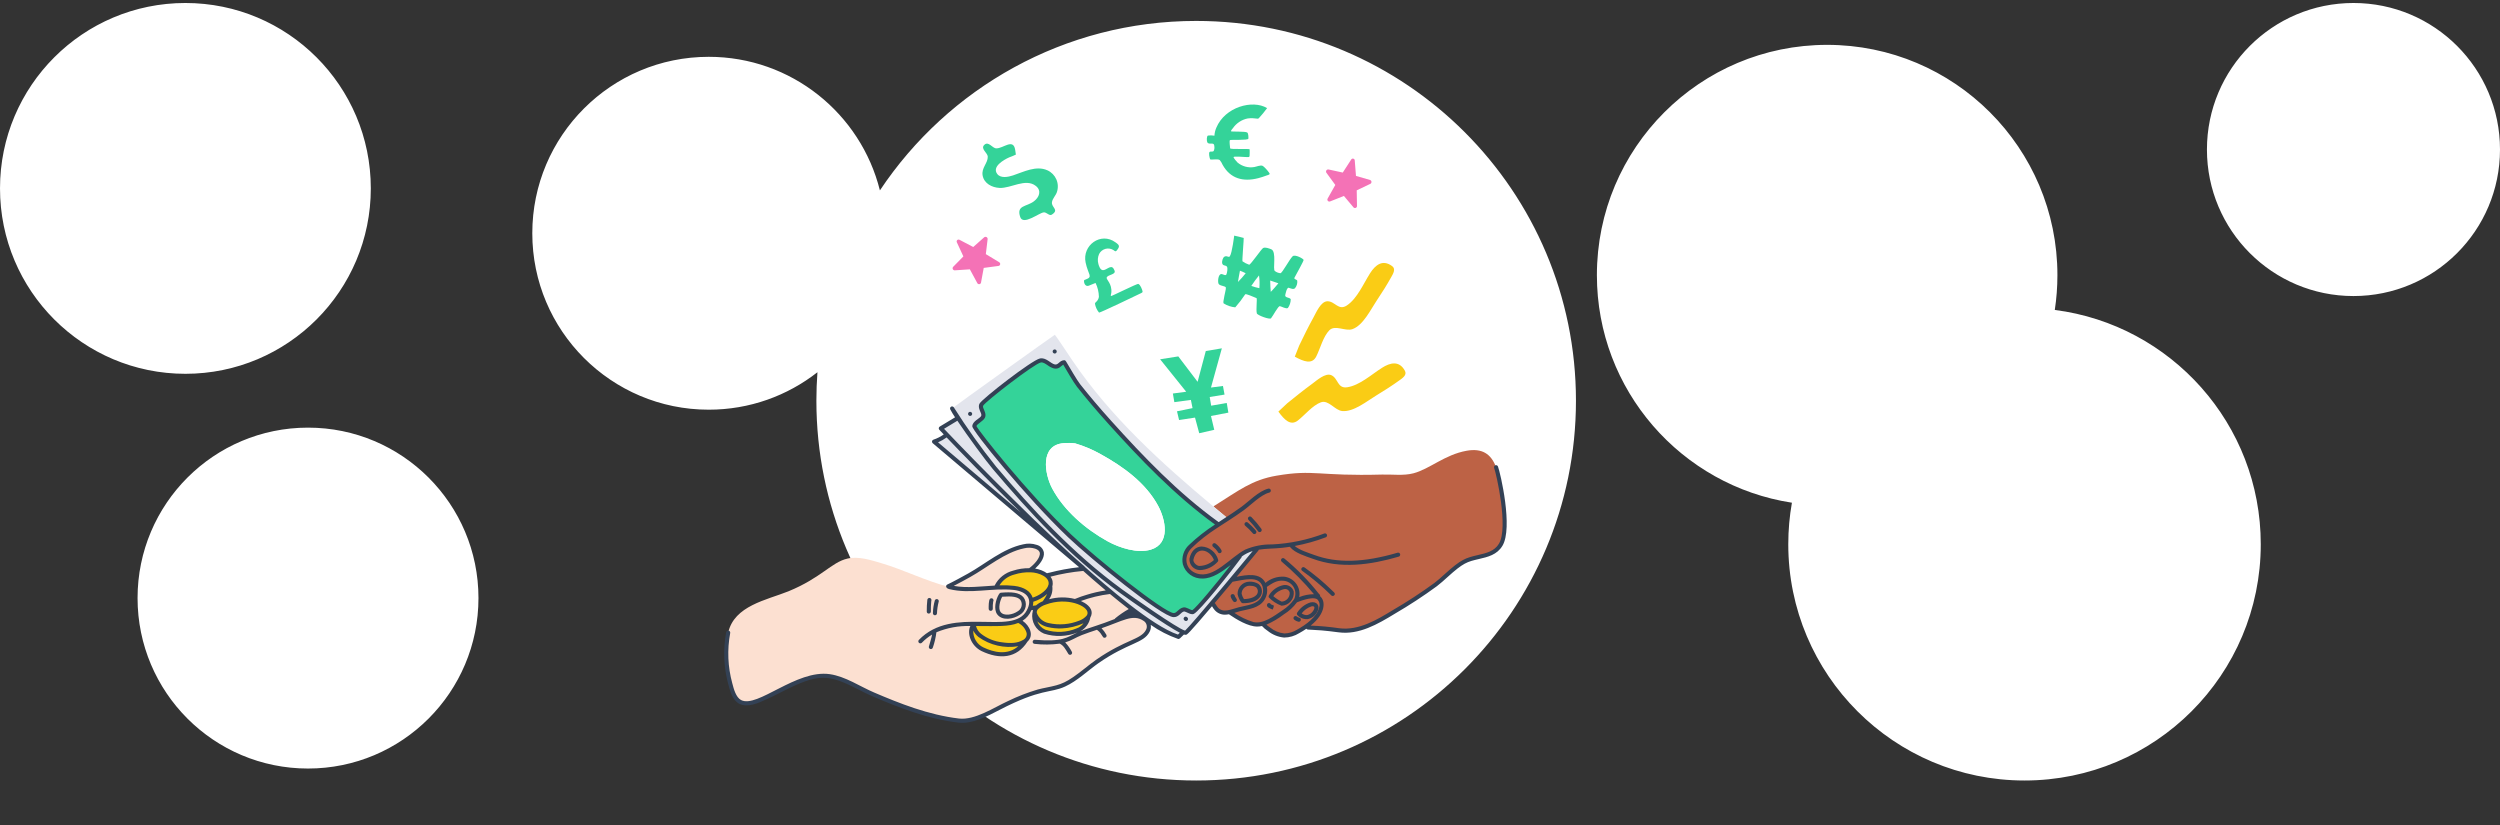<svg width="418" height="138" viewBox="0 0 418 138" fill="none" xmlns="http://www.w3.org/2000/svg">
<rect x="0" y="0" width="418" height="138" fill="#333333" stroke="none"/>
<g clip-path="url(#clip0_231_1051)">
<path d="M31 62.5C48.121 62.5 62 48.621 62 31.5C62 14.379 48.121 0.5 31 0.5C13.879 0.5 0 14.379 0 31.5C0 48.621 13.879 62.5 31 62.5ZM393.5 49.5C407.031 49.5 418 38.531 418 25C418 11.469 407.031 0.5 393.5 0.5C379.969 0.5 369 11.469 369 25C369 38.531 379.969 49.5 393.5 49.5ZM200 130.5C235.07 130.5 263.5 102.07 263.5 67C263.5 31.93 235.07 3.5 200 3.5C177.936 3.5 158.501 14.753 147.12 31.833C143.918 19.004 132.32 9.5 118.5 9.5C102.208 9.5 89 22.708 89 39C89 55.292 102.208 68.5 118.5 68.5C125.357 68.5 131.667 66.16 136.677 62.236C136.56 63.809 136.5 65.397 136.5 67C136.5 102.07 164.93 130.5 200 130.5ZM338.5 130.5C360.315 130.5 378 112.815 378 91C378 70.9 362.986 54.307 343.562 51.822C343.85 49.923 344 47.979 344 46C344 24.737 326.763 7.5 305.5 7.5C284.237 7.5 267 24.737 267 46C267 65.26 281.143 81.217 299.609 84.053C299.209 86.308 299 88.63 299 91C299 112.815 316.685 130.5 338.5 130.5ZM51.5 128.5C67.24 128.5 80 115.74 80 100C80 84.26 67.24 71.5 51.5 71.5C35.76 71.5 23 84.26 23 100C23 115.74 35.76 128.5 51.5 128.5Z" fill="white"/>
<path d="M234.899 61.993C235.286 62.703 234.508 63.213 234.004 63.578C232.734 64.493 231.405 65.341 230.07 66.149C228.535 67.078 226.327 68.903 224.422 68.726C223.185 68.611 222.126 66.798 220.852 67.267C219.468 67.775 218.17 69.391 217.016 70.299C215.783 71.269 214.743 70.186 213.745 68.819C213.745 68.819 215.096 67.533 215.204 67.448C216.574 66.335 217.951 65.226 219.376 64.188C220.104 63.657 221.596 62.282 222.604 62.734C223.761 63.252 223.587 64.998 225.247 64.752C227.314 64.445 229.317 62.616 231.047 61.513C232.474 60.6 233.963 60.272 234.899 61.993Z" fill="#FACC15"/>
<path d="M232.767 44.495C233.419 44.974 232.931 45.766 232.626 46.313C231.863 47.683 231.021 49.01 230.152 50.306C229.154 51.794 227.927 54.388 226.126 55.032C224.954 55.451 223.228 54.257 222.273 55.217C221.232 56.264 220.745 58.283 220.081 59.596C219.377 60.99 217.976 60.453 216.49 59.633C216.49 59.633 217.168 57.898 217.228 57.772C217.989 56.178 218.772 54.597 219.625 53.052C220.064 52.259 220.835 50.389 221.942 50.371C223.206 50.352 223.786 52.004 225.187 51.077C226.927 49.925 227.975 47.42 229.071 45.695C229.983 44.261 231.19 43.331 232.767 44.495Z" fill="#FACC15"/>
<path d="M229.078 30.095C229.143 30.119 229.201 30.162 229.242 30.218C229.284 30.274 229.307 30.342 229.31 30.412C229.313 30.482 229.295 30.551 229.258 30.61C229.222 30.67 229.168 30.717 229.104 30.746L226.844 31.826L226.888 34.425C226.893 34.493 226.876 34.562 226.841 34.621C226.806 34.68 226.753 34.727 226.69 34.755C226.627 34.783 226.557 34.791 226.489 34.777C226.422 34.764 226.36 34.73 226.312 34.68L224.701 32.762L222.379 33.684C222.314 33.707 222.243 33.709 222.176 33.689C222.11 33.67 222.051 33.63 222.008 33.576C221.965 33.522 221.94 33.456 221.936 33.386C221.933 33.317 221.951 33.249 221.988 33.19L223.263 30.922L221.777 28.89C221.738 28.834 221.715 28.767 221.712 28.698C221.71 28.629 221.727 28.56 221.763 28.501C221.799 28.442 221.851 28.394 221.913 28.364C221.975 28.334 222.045 28.323 222.114 28.331L224.511 28.853L225.922 26.672C225.957 26.613 226.011 26.566 226.074 26.54C226.138 26.514 226.208 26.509 226.275 26.526C226.341 26.543 226.401 26.581 226.444 26.635C226.487 26.688 226.511 26.754 226.514 26.823L226.719 29.412L229.078 30.095Z" fill="#F472B6"/>
<path d="M220.955 100.921C221.1 102.878 218.778 104.62 217.065 105.56C216.359 106.002 215.545 106.243 214.711 106.254C213.787 106.162 212.91 105.802 212.187 105.218C211.81 104.978 211.47 104.684 211.178 104.345L211.157 104.276C212.43 103.796 213.621 103.122 214.689 102.279C215.43 101.806 216.075 101.199 216.593 100.489C216.648 100.441 216.71 100.402 216.778 100.375C217.941 99.924 220.801 98.844 220.955 100.921Z" fill="#BD6245"/>
<path d="M207.32 45.26C207.32 45.243 206.968 47.143 206.984 47.148C207.444 46.687 207.877 46.2 208.28 45.689C207.97 45.526 207.649 45.383 207.32 45.26ZM207.743 43.692C208.087 43.934 208.463 44.126 208.861 44.262C209.143 44.229 210.916 41.603 211.2 41.467C211.58 41.284 212.155 41.536 212.518 41.663C213.527 42.01 212.74 45.092 213.169 45.325C213.438 45.527 213.757 45.651 214.092 45.683C214.406 45.64 215.593 43.365 216.126 42.851C216.521 42.47 217.955 43.269 217.965 43.464C217.965 43.676 216.83 45.676 216.441 46.421C216.288 46.714 216.821 46.695 216.902 46.937C216.925 47.156 216.905 47.378 216.843 47.59C216.781 47.801 216.677 47.998 216.539 48.17C216.299 48.461 215.785 48.22 215.502 48.12C215.138 47.992 214.933 49.19 214.906 49.276C214.73 49.824 215.659 49.694 215.811 50.03C215.808 50.555 215.643 51.067 215.339 51.495C215.052 51.7 214.312 51.252 213.999 51.191C213.707 51.133 212.859 52.807 212.518 53.215C212.295 53.481 210.222 52.711 210.141 52.393C209.977 51.737 210.239 49.904 210.087 49.843C209.576 49.637 208.306 49.067 208.199 49.208C207.696 49.973 207.139 50.702 206.534 51.389C205.843 51.324 205.177 51.097 204.591 50.727C204.483 50.548 204.609 50.13 204.635 49.941C204.712 49.35 205.013 48.307 204.966 48.085C204.897 47.776 203.87 47.831 203.728 47.407C203.591 47.001 203.69 45.935 204.152 45.822C204.396 45.762 204.917 46.203 205.057 45.882C205.172 45.622 205.331 44.798 205.126 44.558C204.979 44.385 204.698 44.421 204.518 44.292C204.193 44.065 204.361 43.419 204.524 43.136C204.574 43.031 204.658 42.946 204.762 42.894C204.866 42.841 204.985 42.826 205.099 42.849C205.262 42.884 205.495 43.034 205.625 42.854C206.005 42.334 206.357 39.398 206.357 39.398C206.385 39.398 207.864 39.735 207.947 39.783C207.993 39.802 207.661 43.633 207.743 43.692ZM213.745 47.37C213.745 47.349 212.627 46.996 212.375 46.904C212.369 47.067 212.443 48.782 212.472 48.797C212.518 48.797 213.745 47.403 213.745 47.37ZM210.565 48.184C210.626 47.474 210.606 46.758 210.505 46.052C210.046 46.613 209.617 47.199 209.219 47.805C209.658 47.965 210.107 48.092 210.565 48.184Z" fill="#34D399"/>
<path d="M211.146 100.076C210.329 101.418 208.59 101.509 207.217 101.866C206.696 102.003 206.169 102.193 205.638 102.317C203.904 102.723 202.624 100.883 202.778 100.702C203.782 99.516 204.943 98.104 205.937 96.913C205.937 96.913 208.937 96.221 210.176 96.652C211.513 97.117 211.913 98.811 211.146 100.076Z" fill="#BD6245"/>
<path d="M214.688 102.279C212.993 103.417 211.332 104.76 209.458 104.33C208.153 103.933 206.925 103.316 205.827 102.507C205.768 102.458 205.589 102.409 205.648 102.355L205.638 102.317C206.169 102.198 206.696 102.003 207.216 101.866C208.586 101.509 210.328 101.418 211.145 100.076C211.333 99.769 211.456 99.427 211.506 99.07C211.555 98.713 211.53 98.35 211.432 98.004C211.428 97.989 211.481 97.939 211.481 97.939C212.474 97.276 213.369 96.616 214.649 96.761C216.499 96.97 217.579 99.069 216.592 100.488C216.074 101.198 215.429 101.805 214.688 102.279Z" fill="#BD6245"/>
<path d="M202.475 64.798L204.477 64.532L204.743 65.976L202.263 66.377L202.508 67.831L205.112 67.375L205.383 68.992L202.475 69.551L203.023 71.863L200.511 72.437L199.805 69.822L197.141 70.229L196.794 68.77L199.393 68.238L199.116 66.865L196.35 67.24L196.105 65.796L198.33 65.498L193.973 60.072L197.011 59.59L200.24 63.838L201.607 58.694L204.293 58.239L202.475 64.798Z" fill="#34D399"/>
<path d="M185.568 70.626C191.102 76.773 196.919 82.819 203.647 87.64L203.715 87.744C202.023 88.784 200.448 90.002 199.017 91.379C197.404 92.954 197.746 95.489 200.031 96.23C202.613 97.067 205.045 94.477 207.21 92.925L207.286 93.028C205.484 95.507 200.29 101.953 199.462 102.334C199.135 102.483 198.307 101.826 197.932 101.894C197.211 102.024 196.982 102.887 196.206 102.843C194.394 102.741 182.74 93.322 178.801 89.561C171.319 82.421 162.924 71.77 162.914 71.287C162.901 70.636 164.141 70.23 164.379 69.665C164.656 69.009 163.722 68.243 164.097 67.63C164.56 66.873 172.66 60.545 173.95 60.273C174.78 60.098 175.491 61.082 176.267 61.266C177.118 61.471 177.259 60.626 177.933 60.571C177.943 60.571 179.678 63.622 180.33 64.451C182 66.57 183.767 68.623 185.568 70.626ZM192.418 91.894C195.748 90.881 194.888 86.885 193.618 84.542C191.525 80.683 187.749 77.991 183.976 75.911C182.643 75.163 181.231 74.568 179.766 74.137C179.123 74.054 178.474 74.041 177.829 74.099C173.846 74.422 174.627 79.232 175.924 81.668C177.904 85.385 181.523 88.484 185.181 90.501C187.212 91.619 190.204 92.569 192.421 91.894H192.418Z" fill="#34D399"/>
<path d="M205.676 24.789C205.683 25.044 208.883 24.794 208.943 24.984C208.961 25.137 208.962 25.291 208.948 25.445C208.937 26.444 208.975 26.246 208.248 26.254C208.134 26.254 206.314 26.103 206.251 26.254C206.199 26.379 206.803 27.076 206.918 27.176C207.301 27.497 207.748 27.73 208.23 27.86C208.712 27.99 209.216 28.014 209.708 27.93C210.043 27.879 210.791 27.558 211.107 27.729C211.464 27.922 212.367 28.982 212.29 29.099C212.198 29.236 211.915 29.292 211.774 29.343C211.32 29.51 210.861 29.667 210.391 29.788C207.849 30.445 205.712 29.87 204.423 27.558C204.304 27.271 204.142 27.004 203.944 26.766C203.656 26.505 202.412 26.783 202.337 26.629C202.237 26.423 202.046 25.557 202.256 25.396C202.426 25.267 202.771 25.439 202.929 25.238C203.05 24.987 203.086 24.703 203.032 24.43C203.004 23.616 202.083 24.337 201.849 23.757C201.757 23.529 201.73 22.802 201.963 22.667C202.326 22.617 202.694 22.624 203.054 22.689C203.078 22.23 203.185 21.78 203.368 21.359C204.811 17.882 209.436 16.613 211.862 18.076C211.432 18.665 210.969 19.229 210.475 19.764C210.234 19.998 209.877 19.637 208.593 19.808C207.603 20.014 206.73 20.59 206.151 21.419C206.088 21.508 205.781 21.821 205.831 21.951C205.868 22.049 208.228 21.934 208.539 22.156C208.737 22.301 208.754 22.959 208.728 23.184C208.693 23.493 205.737 23.321 205.646 23.428C205.51 23.584 205.671 24.593 205.676 24.789Z" fill="#34D399"/>
<path d="M220.956 100.921C220.802 98.843 217.941 99.923 216.777 100.373L216.68 100.341C216.856 99.976 216.941 99.575 216.927 99.17C216.914 98.766 216.803 98.371 216.603 98.018C216.404 97.666 216.122 97.368 215.782 97.149C215.441 96.929 215.053 96.796 214.65 96.76C212.999 96.573 211.853 97.813 211.417 97.958C210.689 95.664 207.684 96.667 205.969 96.938C205.884 96.87 205.768 97.207 210.141 91.833L210.098 91.628C209.493 91.736 208.907 91.929 208.356 92.202C205.989 93.398 203.108 97.226 200.034 96.229C197.748 95.487 197.407 92.95 199.019 91.378C200.941 89.62 203.035 88.059 205.269 86.72C205.108 86.478 205.451 86.836 202.904 84.702L202.98 84.609C207.103 82.032 209.295 80.239 213.446 79.531C219.787 78.45 220.386 79.645 231.085 79.346C232.805 79.298 234.647 79.573 236.326 79.135C239.025 78.431 241.557 76.025 245.213 75.367C247.777 74.904 249.312 75.866 250.14 78.118C250.534 79.19 252.612 88.274 250.916 91.086C249.601 93.265 246.781 92.827 244.769 93.934C242.994 94.91 241.643 96.547 240.032 97.748C237.787 99.389 235.458 100.912 233.055 102.312C230.28 103.964 227.216 105.831 223.869 105.382C222.188 105.157 221.017 105.028 219.344 104.954C219.175 104.946 218.727 104.943 218.727 104.932L218.522 104.639C219.701 103.824 221.063 102.387 220.956 100.921Z" fill="#BD6245"/>
<path d="M193.624 84.542C194.895 86.885 195.754 90.881 192.425 91.894C190.208 92.569 187.219 91.62 185.187 90.499C181.529 88.482 177.91 85.384 175.93 81.666C174.633 79.231 173.852 74.421 177.835 74.098C178.48 74.04 179.13 74.052 179.772 74.135C181.237 74.567 182.65 75.162 183.982 75.91C187.751 77.991 191.528 80.683 193.624 84.542Z" fill="white"/>
<path d="M186.898 41.636C186.808 41.753 186.692 41.973 186.54 42.01C186.426 42.038 186.284 41.886 186.197 41.831C186 41.7 185.777 41.612 185.544 41.574C185.31 41.535 185.071 41.546 184.842 41.606C184.613 41.666 184.4 41.773 184.215 41.922C184.031 42.07 183.88 42.255 183.772 42.466C183.535 42.993 183.493 43.587 183.652 44.142C183.748 44.495 183.951 45.119 184.385 45.169C184.955 45.235 185.736 44.196 186.181 44.904C186.247 45.009 186.303 45.12 186.349 45.235C186.629 45.946 185.233 45.889 185.042 46.399C184.911 46.742 185.971 47.392 185.812 48.954C185.799 49.079 185.683 49.377 185.744 49.502C185.788 49.589 190.117 47.392 190.329 47.473C190.672 47.604 190.959 48.379 191.034 48.699C191.083 48.911 190.888 48.961 190.731 49.042C190.336 49.241 183.889 52.33 183.763 52.27C183.406 51.84 183.169 51.324 183.075 50.773C183.096 50.599 183.28 50.489 183.389 50.366C183.576 50.16 183.697 49.903 183.737 49.627C183.721 48.824 183.531 48.033 183.178 47.311C183.109 47.344 182.824 47.448 182.754 47.479C182.525 47.572 182.294 47.672 182.065 47.762C181.552 47.962 181.243 47.488 181.243 46.958C181.243 46.796 181.439 46.764 181.558 46.72C182.785 46.268 181.947 45.948 181.515 43.898C180.908 41.021 184.062 38.72 186.515 40.523C186.76 40.703 187.174 40.949 187.069 41.31C187.032 41.428 186.975 41.539 186.898 41.636Z" fill="#34D399"/>
<path d="M180.335 100.694C181.066 100.981 182.272 101.617 182.184 102.566C182.167 102.763 182.097 102.952 181.984 103.114C181.615 103.552 181.138 103.885 180.601 104.08C178.917 104.762 177.067 104.915 175.294 104.52C174.821 104.422 174.377 104.217 173.996 103.92C173.615 103.623 173.307 103.242 173.097 102.807C173.01 102.61 172.985 102.391 173.022 102.179C173.06 101.966 173.159 101.77 173.308 101.614C174.491 100.428 177.881 99.737 180.335 100.694Z" fill="#FACC15"/>
<path d="M175.134 28.478C175.803 28.783 176.335 29.326 176.626 30C176.917 30.675 176.947 31.434 176.71 32.13C176.518 32.704 175.968 33.209 175.888 33.801C175.759 34.718 177.173 35.049 175.85 35.895C175.443 36.156 174.982 35.446 174.499 35.51C173.677 35.62 171.074 37.739 170.581 36.286C169.902 34.282 171.616 34.607 172.877 33.655C173.754 32.991 174.196 31.884 173.197 31.093C171.479 29.734 169.013 31.526 167.109 31.419C165.844 31.35 164.536 30.676 164.293 29.336C164.064 28.077 165.189 27.268 165.155 26.185C165.136 25.561 163.875 24.872 164.586 24.21C165.297 23.548 165.904 24.794 166.577 24.806C167.749 24.829 169.413 23.084 169.735 25.034C169.776 25.284 169.827 25.593 169.854 25.848C169.489 26.025 169.114 26.181 168.731 26.315C167.863 26.705 165.814 27.849 166.734 29.082C167.321 29.868 168.59 29.586 169.366 29.332C171.173 28.737 173.229 27.626 175.134 28.478Z" fill="#34D399"/>
<path d="M175.59 98.03C175.872 98.784 175.167 100.076 174.684 100.629L174.739 100.766C174.2 100.932 173.709 101.224 173.306 101.618L173.246 101.564C173.094 101.613 172.546 101.629 172.416 101.694L172.237 101.629C172.399 101.223 172.457 100.783 172.405 100.349C173.521 100.135 175.198 99.154 175.59 98.03Z" fill="#FACC15"/>
<path d="M179.888 100.467L179.866 100.535C178.175 100.076 176.382 100.156 174.739 100.763L174.684 100.626C175.163 100.073 175.872 98.781 175.59 98.027C175.695 97.696 175.692 97.339 175.58 97.01C175.467 96.681 175.253 96.397 174.967 96.199L175.189 96.171C175.21 96.128 175.493 96.103 175.537 96.09C177.343 95.617 179.184 95.292 181.043 95.119L181.136 95.016C186.036 99.374 185.692 98.783 185.536 98.977C183.665 99.214 181.83 99.679 180.072 100.36C180.018 100.385 179.93 100.467 179.888 100.467Z" fill="#FCE0D1"/>
<path d="M166.293 78.237C172.792 85.883 179.366 92.954 187.469 98.861C189.807 100.565 196.015 104.883 197.805 105.676C197.674 105.914 197.813 105.752 197.051 106.489C188.42 103.919 163.541 78.247 157.308 71.623L160.178 69.882C161.815 72.356 165.017 76.74 166.293 78.237Z" fill="#E3E5ED"/>
<path d="M158.304 72.676C161.387 75.91 171.12 86.002 180.408 94.363L156.172 73.843C156.948 73.588 157.671 73.193 158.304 72.676Z" fill="#E3E5ED"/>
<path d="M180.599 104.08C181.136 103.884 181.611 103.551 181.979 103.113C181.91 103.559 181.739 103.983 181.479 104.352C181.22 104.721 180.878 105.025 180.482 105.24C178.653 106.09 176.571 106.221 174.649 105.609C174.067 105.356 173.585 104.918 173.278 104.363C172.97 103.807 172.855 103.166 172.951 102.538C173.076 102.517 172.964 102.492 173.092 102.812C173.302 103.247 173.61 103.628 173.991 103.925C174.372 104.221 174.816 104.427 175.289 104.525C177.063 104.919 178.915 104.764 180.599 104.08Z" fill="#FACC15"/>
<path d="M172.405 100.348C172.237 99.202 171.132 98.481 169.574 98.302C168.598 98.193 167.615 98.171 166.635 98.237L166.624 98.041C166.911 97.474 167.316 96.975 167.812 96.578C168.309 96.181 168.885 95.896 169.501 95.741C171.185 95.193 173.565 95.097 174.97 96.202C175.256 96.4 175.47 96.685 175.583 97.014C175.695 97.343 175.699 97.699 175.593 98.03C175.197 99.14 173.532 100.133 172.405 100.348Z" fill="#FACC15"/>
<path d="M167.056 43.839C167.117 43.871 167.167 43.922 167.199 43.984C167.23 44.046 167.241 44.117 167.23 44.185C167.22 44.254 167.188 44.318 167.139 44.368C167.09 44.417 167.027 44.451 166.958 44.463L164.479 44.794L164.023 47.26C164.008 47.327 163.971 47.388 163.92 47.434C163.868 47.479 163.803 47.508 163.734 47.515C163.666 47.522 163.596 47.508 163.536 47.474C163.476 47.439 163.428 47.387 163.399 47.325L162.162 45.032L159.65 45.2C159.581 45.205 159.512 45.189 159.452 45.154C159.391 45.12 159.343 45.068 159.312 45.006C159.281 44.944 159.27 44.874 159.279 44.805C159.287 44.736 159.317 44.672 159.362 44.62L161.075 42.873L159.986 40.518C159.955 40.456 159.944 40.386 159.956 40.318C159.968 40.25 160.001 40.188 160.051 40.14C160.101 40.093 160.165 40.063 160.233 40.055C160.302 40.047 160.371 40.061 160.431 40.095L162.726 41.299L164.56 39.672C164.615 39.629 164.682 39.603 164.751 39.598C164.821 39.593 164.89 39.609 164.951 39.643C165.012 39.677 165.061 39.728 165.093 39.79C165.125 39.852 165.138 39.922 165.13 39.992L164.831 42.49L167.056 43.839Z" fill="#F472B6"/>
<path d="M210.098 91.628C209.046 91.822 208.055 92.267 207.212 92.925L207.288 93.028C205.486 95.507 200.294 101.959 199.464 102.333C199.138 102.485 198.308 101.823 197.934 101.894C197.212 102.018 196.984 102.886 196.208 102.843C194.396 102.74 182.741 93.322 178.803 89.561C171.32 82.421 162.927 71.77 162.916 71.287C162.905 70.636 164.142 70.229 164.381 69.665C164.658 69.008 163.724 68.243 164.099 67.63C164.568 66.865 172.662 60.547 173.952 60.273C174.782 60.099 175.493 61.081 176.269 61.266C177.121 61.466 177.261 60.626 177.935 60.571C177.946 60.571 179.681 63.621 180.332 64.451C182.003 66.567 183.766 68.623 185.568 70.626C191.102 76.773 196.918 82.819 203.646 87.64L203.715 87.744C204.231 87.401 204.751 87.066 205.266 86.724C205.105 86.482 205.448 86.839 202.901 84.705C194.175 77.425 185.688 69.699 179.318 60.294C179.257 60.203 176.474 56.017 176.372 55.971C176.304 55.971 159.195 68.224 159.195 68.292C161.369 71.74 163.739 75.06 166.292 78.237C172.787 85.888 179.368 92.952 187.469 98.861C188.428 99.562 197.07 105.729 198.239 105.8C198.679 105.743 210.089 91.904 210.143 91.834L210.098 91.628Z" fill="#E3E5ED"/>
<path d="M170.588 103.95C171.712 104.608 172.591 106.099 171.543 107.048C170.535 107.961 168.835 107.914 167.495 107.733C166.155 107.573 164.882 107.054 163.811 106.23C163.355 105.867 162.676 104.965 162.894 104.445V104.325C166.486 104.325 168.8 104.52 170.452 103.691L170.588 103.95Z" fill="#FACC15"/>
<path d="M171.538 107.054C169.639 110.06 166.648 109.725 164.246 108.54C162.62 107.738 161.985 105.763 162.612 104.715C162.723 104.604 162.641 104.623 162.857 104.623C162.852 104.645 162.851 104.668 162.851 104.691C162.973 105.303 163.314 105.849 163.81 106.227C164.881 107.05 166.153 107.569 167.494 107.73C168.811 107.908 170.551 107.962 171.538 107.054Z" fill="#FACC15"/>
<path d="M162.064 96.175C164.941 94.566 167.847 92.06 171.142 91.352C171.825 91.175 172.544 91.199 173.214 91.42C175.421 92.242 173.42 94.463 172.319 95.251L172.314 95.349C171.359 95.311 170.406 95.443 169.498 95.739C168.881 95.894 168.305 96.179 167.809 96.576C167.312 96.973 166.907 97.472 166.621 98.039L166.632 98.234C164.427 98.335 160.79 98.845 158.52 98.089C158.569 97.946 158.316 98.269 162.064 96.175Z" fill="#FCE0D1"/>
<path d="M191.374 103.359C189.611 102.122 187.658 100.591 185.611 98.888L185.536 98.98C183.664 99.211 181.828 99.675 180.072 100.363C180.018 100.385 179.935 100.467 179.888 100.467C179.851 100.588 179.804 100.485 180.333 100.694C181.065 100.976 182.269 101.617 182.182 102.566C182.165 102.763 182.095 102.952 181.982 103.114C181.913 103.56 181.742 103.984 181.482 104.353C181.222 104.722 180.881 105.026 180.484 105.241C178.657 106.097 176.573 106.229 174.652 105.61C172.764 104.788 172.574 102.371 173.306 101.617L173.246 101.563C172.914 101.631 172.575 101.653 172.237 101.628C172.834 100.127 172.083 98.608 169.574 98.302C165.812 97.895 162.286 99.038 158.776 98.161C154.876 97.182 151.191 95.294 147.349 94.157C145.608 93.641 143.513 92.968 141.685 93.397C138.974 94.037 137.363 96.589 131.827 98.866C128.186 100.326 122.744 101.275 121.751 105.789C121.219 108.626 121.339 111.546 122.104 114.329C122.364 115.333 122.744 116.831 123.753 117.357C125.148 118.079 127.193 116.977 128.452 116.407C131.577 114.992 135.087 112.55 138.674 113.06C141.262 113.434 143.638 115.094 146.01 116.103C150.561 118.051 155.347 119.902 160.301 120.482C163.074 120.808 166.253 118.648 168.673 117.536C170.26 116.763 171.908 116.122 173.599 115.618C175.01 115.238 176.613 115.086 177.945 114.473C179.947 113.556 181.689 111.836 183.485 110.583C188.456 107.137 190.97 107.291 191.911 105.478L191.92 105.46C192.452 104.45 191.676 103.809 191.374 103.359ZM171.543 107.048C169.643 110.054 166.66 109.701 164.246 108.54C163.735 108.282 163.296 107.901 162.97 107.431C162.643 106.961 162.438 106.418 162.374 105.849C162.297 104.547 162.894 104.324 162.894 104.324C166.484 104.324 168.797 104.52 170.452 103.69L170.589 103.95C171.729 104.62 172.581 106.123 171.543 107.048Z" fill="#FCE0D1"/>
<path d="M170.544 102.778C170.788 102.633 170.999 102.438 171.162 102.206C171.326 101.973 171.437 101.708 171.49 101.429C171.543 101.15 171.535 100.863 171.468 100.587C171.401 100.311 171.276 100.052 171.101 99.828C170.366 99.027 169.124 98.956 167.359 99.1C167.192 99.113 167.095 99.237 166.999 99.396C166.473 100.272 166.108 101.869 166.732 102.716C167.558 103.832 169.42 103.554 170.544 102.778ZM167.573 99.77C169.285 99.642 170.138 99.791 170.596 100.291C170.703 100.443 170.776 100.616 170.812 100.799C170.847 100.981 170.844 101.169 170.802 101.351C170.761 101.532 170.682 101.702 170.57 101.851C170.458 102 170.317 102.124 170.155 102.214C169.342 102.776 167.856 103.084 167.284 102.31C166.864 101.737 167.201 100.378 167.573 99.77Z" fill="#334155"/>
<path d="M166.057 100.603C166.107 100.522 166.127 100.427 166.112 100.333C166.097 100.239 166.049 100.154 165.977 100.094C165.912 100.048 165.834 100.026 165.756 100.03C165.677 100.034 165.602 100.064 165.542 100.115C165.285 100.333 165.302 101.448 165.308 101.802C165.31 101.892 165.347 101.977 165.411 102.04C165.475 102.103 165.561 102.138 165.651 102.138C165.742 102.137 165.83 102.1 165.894 102.035C165.958 101.969 165.994 101.881 165.993 101.79C165.978 101.393 165.999 100.995 166.057 100.603Z" fill="#334155"/>
<path d="M156.666 102.544C156.688 101.901 156.78 101.262 156.94 100.639C156.957 100.597 156.966 100.553 156.966 100.508C156.966 100.462 156.957 100.418 156.94 100.376C156.923 100.335 156.898 100.297 156.866 100.265C156.834 100.233 156.796 100.208 156.755 100.191C156.713 100.174 156.668 100.165 156.623 100.165C156.578 100.165 156.534 100.174 156.492 100.191C156.45 100.208 156.413 100.233 156.381 100.265C156.349 100.297 156.324 100.335 156.307 100.376C156.111 101.072 156.002 101.79 155.981 102.512C155.979 102.557 155.986 102.602 156.001 102.645C156.016 102.687 156.04 102.726 156.07 102.759C156.1 102.792 156.137 102.819 156.178 102.839C156.218 102.858 156.263 102.869 156.308 102.871C156.353 102.873 156.397 102.866 156.44 102.851C156.482 102.836 156.521 102.812 156.554 102.782C156.588 102.752 156.615 102.715 156.634 102.674C156.653 102.634 156.664 102.589 156.666 102.544Z" fill="#334155"/>
<path d="M155.285 102.593C155.378 102.593 155.468 102.556 155.534 102.49C155.6 102.423 155.638 102.334 155.639 102.24C155.629 101.671 155.652 101.102 155.707 100.536C155.713 100.502 155.738 100.36 155.738 100.326C155.739 100.235 155.705 100.146 155.641 100.081C155.578 100.015 155.491 99.978 155.399 99.976C155.308 99.975 155.22 100.01 155.154 100.073C155.089 100.137 155.051 100.224 155.05 100.315C154.978 100.961 154.946 101.61 154.954 102.26C154.953 102.304 154.961 102.347 154.978 102.388C154.994 102.428 155.018 102.465 155.049 102.496C155.08 102.527 155.116 102.551 155.157 102.568C155.197 102.585 155.241 102.593 155.285 102.593Z" fill="#334155"/>
<path d="M250.46 77.998C250.445 77.955 250.421 77.917 250.39 77.884C250.359 77.851 250.322 77.825 250.281 77.806C250.24 77.788 250.196 77.777 250.151 77.776C250.106 77.774 250.061 77.782 250.019 77.797C249.977 77.813 249.939 77.837 249.906 77.868C249.873 77.899 249.847 77.936 249.828 77.977C249.809 78.018 249.799 78.062 249.798 78.107C249.796 78.152 249.803 78.197 249.819 78.239C250.18 79.198 252.247 88.22 250.622 90.911C249.869 92.164 248.538 92.473 247.129 92.8C245.044 93.285 244.315 93.491 241.554 95.995C240.997 96.502 240.418 97.023 239.828 97.474C237.591 99.109 235.27 100.626 232.874 102.017C230.347 103.559 227.203 105.478 223.913 105.041C222.331 104.806 220.738 104.66 219.14 104.604C221.746 102.525 221.611 100.426 220.742 99.719C220.74 99.63 220.717 99.543 220.675 99.464C220.634 99.385 220.575 99.317 220.503 99.264C218.799 97.102 216.867 95.13 214.74 93.384C214.67 93.328 214.582 93.302 214.493 93.311C214.405 93.319 214.323 93.362 214.265 93.43C214.208 93.497 214.178 93.585 214.184 93.674C214.19 93.762 214.23 93.846 214.296 93.905C216.255 95.556 218.062 97.378 219.696 99.35C218.851 99.352 218.014 99.517 217.23 99.837C217.304 99.443 217.296 99.038 217.205 98.648C217.115 98.258 216.945 97.891 216.706 97.57C216.466 97.249 216.163 96.981 215.815 96.782C215.467 96.584 215.082 96.46 214.684 96.418C213.555 96.361 212.446 96.732 211.579 97.456C210.707 95.687 208.382 96.12 206.773 96.438C208.428 94.452 209.828 92.755 210.403 92.048C210.437 92.007 210.46 91.958 210.472 91.906C211.746 91.701 213.092 91.739 214.402 91.593C215.892 91.426 215.614 91.369 215.719 91.494C216.554 92.487 218.29 92.988 219.481 93.423C224.139 95.146 229.121 94.465 233.879 93.067C233.964 93.039 234.035 92.98 234.076 92.901C234.118 92.822 234.127 92.73 234.102 92.644C234.077 92.559 234.019 92.487 233.942 92.443C233.864 92.399 233.772 92.387 233.686 92.41C227.994 94.083 223.555 94.201 219.718 92.781C218.781 92.438 217.28 91.991 216.476 91.287C218.245 90.963 219.982 90.479 221.664 89.841C221.749 89.809 221.817 89.744 221.855 89.661C221.892 89.579 221.895 89.484 221.862 89.399C221.83 89.314 221.766 89.246 221.683 89.209C221.6 89.171 221.506 89.168 221.421 89.201C218.619 90.27 215.664 90.887 212.668 91.028C211.132 90.998 209.607 91.294 208.194 91.897C205.653 93.224 202.939 96.809 200.136 95.901C198.076 95.232 197.86 92.982 199.251 91.625C202.085 88.859 204.626 87.72 207.93 85.328C209.147 84.445 210.807 82.716 212.233 82.36C212.32 82.337 212.393 82.28 212.438 82.203C212.484 82.126 212.497 82.034 212.475 81.947C212.453 81.86 212.399 81.785 212.323 81.738C212.246 81.692 212.155 81.676 212.068 81.696C210.454 82.099 208.749 83.888 207.527 84.773C206.536 85.491 205.952 85.861 203.76 87.3C196.978 82.423 191.13 76.294 185.818 70.394C183.844 68.202 182.136 66.185 180.597 64.237C180.094 63.595 178.885 61.517 178.425 60.735C178.145 60.255 178.119 60.231 177.903 60.228C177.098 60.293 176.959 61.076 176.343 60.931C175.648 60.766 174.888 59.724 173.877 59.936C172.507 60.226 164.333 66.585 163.803 67.449C163.324 68.231 164.248 69.088 164.062 69.529C163.876 69.971 162.555 70.408 162.57 71.293C162.588 72.06 171.485 83.052 178.563 89.807C182.424 93.492 194.172 103.068 196.186 103.183C197.111 103.244 197.429 102.327 197.989 102.229C198.173 102.276 198.352 102.343 198.521 102.43C198.916 102.614 199.289 102.788 199.601 102.643C200.593 102.196 205.992 95.388 207.561 93.227C207.6 93.173 207.623 93.109 207.626 93.043C208.178 92.641 208.793 92.335 209.446 92.137C208.606 93.161 199.373 104.321 198.144 105.441C196.93 105.157 188.945 99.515 187.663 98.582C179.225 92.427 172.525 85.059 166.545 78.013C164.008 74.854 161.653 71.554 159.49 68.129C159.446 68.05 159.373 67.992 159.287 67.966C159.201 67.941 159.108 67.95 159.029 67.993C158.949 68.035 158.89 68.107 158.863 68.193C158.836 68.278 158.844 68.371 158.886 68.451C159.129 68.907 159.396 69.35 159.684 69.779L157.122 71.328C157.079 71.355 157.042 71.391 157.014 71.434C156.986 71.477 156.969 71.525 156.962 71.576C156.956 71.627 156.96 71.678 156.976 71.727C156.992 71.775 157.019 71.82 157.054 71.856C157.054 71.856 157.313 72.13 157.793 72.636C157.263 73.014 156.679 73.311 156.061 73.516C156.003 73.535 155.951 73.569 155.911 73.615C155.871 73.66 155.844 73.716 155.832 73.775C155.821 73.835 155.825 73.897 155.845 73.954C155.865 74.012 155.901 74.063 155.947 74.102C155.947 74.102 180.35 94.77 180.424 94.837C178.733 95.024 177.058 95.334 175.413 95.764C175.292 95.775 175.173 95.803 175.06 95.847C174.465 95.442 173.786 95.175 173.074 95.068C173.777 94.423 174.665 93.356 174.535 92.38C174.479 92.074 174.336 91.789 174.123 91.562C173.909 91.335 173.634 91.174 173.332 91.1C172.602 90.855 171.817 90.825 171.071 91.014C167.691 91.715 164.777 94.268 161.896 95.877C161.074 96.336 159.293 97.316 158.392 97.732C158.092 97.869 158.084 98.343 158.692 98.494C162.261 99.385 165.816 98.241 169.53 98.643C171.684 98.906 172.731 100.147 171.662 102.076C169.333 106.452 159.315 101.107 153.639 106.991C153.576 107.056 153.542 107.144 153.543 107.235C153.545 107.326 153.583 107.412 153.648 107.475C153.713 107.538 153.801 107.573 153.892 107.571C153.983 107.569 154.069 107.532 154.132 107.466C154.64 106.937 155.216 106.478 155.845 106.1C155.743 106.656 155.461 107.587 155.314 108.08C155.3 108.123 155.295 108.169 155.299 108.215C155.303 108.26 155.316 108.304 155.337 108.344C155.358 108.385 155.387 108.42 155.423 108.449C155.458 108.478 155.498 108.5 155.542 108.513C155.586 108.526 155.632 108.53 155.677 108.525C155.722 108.52 155.766 108.506 155.806 108.484C155.846 108.462 155.881 108.433 155.909 108.397C155.937 108.361 155.958 108.32 155.97 108.276C156.259 107.446 156.458 106.588 156.565 105.716C158.363 104.968 160.299 104.611 162.246 104.671C161.641 105.904 162.334 107.955 164.095 108.85C167.134 110.312 170.003 110.083 171.801 107.274C172.915 106.247 172.203 104.647 170.972 103.791C171.631 103.372 172.144 102.761 172.441 102.04C172.479 102.035 172.517 102.024 172.551 102.007C172.605 101.994 172.659 101.984 172.714 101.979C172.68 102.102 172.662 102.229 172.662 102.357C172.637 102.397 172.62 102.441 172.613 102.488C172.507 103.195 172.639 103.918 172.989 104.542C173.339 105.166 173.886 105.657 174.545 105.936C176.38 106.528 178.365 106.462 180.157 105.748C178.391 106.554 177.715 107.374 173.033 106.968C172.942 106.96 172.852 106.988 172.782 107.047C172.712 107.106 172.669 107.19 172.661 107.281C172.653 107.371 172.682 107.462 172.74 107.531C172.799 107.601 172.883 107.645 172.974 107.653C174.376 107.814 175.793 107.802 177.192 107.618C177.848 107.95 178.126 108.509 178.625 109.331C178.673 109.407 178.748 109.461 178.836 109.481C178.923 109.502 179.015 109.487 179.092 109.44C179.169 109.394 179.224 109.319 179.246 109.231C179.268 109.144 179.255 109.052 179.21 108.975C178.913 108.405 178.54 107.878 178.101 107.41C179.19 107.09 179.74 106.636 180.901 106.177C181.694 105.865 182.587 105.574 183.402 105.301C183.442 105.349 183.494 105.385 183.553 105.405C184.375 106.117 184.283 106.638 184.685 106.638C184.745 106.638 184.804 106.622 184.856 106.592C184.908 106.562 184.952 106.519 184.982 106.466C185.011 106.414 185.027 106.355 185.027 106.295C185.027 106.235 185.011 106.176 184.981 106.124C184.761 105.73 184.491 105.365 184.177 105.04C187.658 103.859 189.395 102.616 191.153 103.774C191.284 103.845 191.401 103.942 191.495 104.058C191.589 104.174 191.659 104.308 191.702 104.452C191.744 104.595 191.758 104.746 191.741 104.895C191.725 105.043 191.68 105.188 191.608 105.319C190.752 106.967 188.221 106.882 183.289 110.301C182.678 110.728 182.065 111.215 181.472 111.685C178.24 114.248 177.499 114.439 175.023 114.946C174.521 115.048 174.002 115.151 173.502 115.288C171.795 115.796 170.132 116.443 168.53 117.221C166.133 118.322 162.996 120.447 160.341 120.138C155.229 119.539 150.333 117.577 146.145 115.784C143.763 114.77 141.382 113.102 138.723 112.717C133.124 111.923 126.628 118.457 123.912 117.049C123.048 116.598 122.684 115.196 122.435 114.235C121.688 111.503 121.57 108.637 122.087 105.853C122.098 105.808 122.099 105.762 122.091 105.716C122.082 105.671 122.065 105.628 122.04 105.589C122.015 105.551 121.982 105.518 121.944 105.492C121.905 105.466 121.862 105.449 121.817 105.44C121.772 105.432 121.725 105.432 121.68 105.442C121.635 105.452 121.592 105.471 121.555 105.498C121.517 105.524 121.486 105.558 121.462 105.598C121.437 105.637 121.422 105.681 121.415 105.726C120.876 108.622 121 111.603 121.78 114.444C122.054 115.489 122.46 117.069 123.596 117.663C125.002 118.391 126.852 117.526 128.204 116.901C129.102 116.486 129.244 116.429 130.694 115.688C136.898 112.519 138.468 112.692 143.587 115.315C144.337 115.699 145.112 116.096 145.875 116.421C150.107 118.232 155.058 120.214 160.26 120.824C162.548 121.092 165.04 119.779 167.11 118.701C174.112 115.06 175.578 115.944 178.086 114.787C180.133 113.85 181.893 112.116 183.678 110.867C188.674 107.403 191.191 107.608 192.21 105.643C192.403 105.287 192.471 104.877 192.404 104.478C193.805 105.463 195.334 106.252 196.95 106.821C197.203 106.897 197.292 106.733 197.944 106.102C198.054 106.127 198.166 106.141 198.279 106.143C198.47 106.119 198.634 106.097 202.647 101.361C202.778 101.589 202.929 101.806 203.098 102.008C203.309 102.249 203.57 102.443 203.862 102.575C204.153 102.708 204.47 102.777 204.791 102.777C205.021 102.772 205.25 102.748 205.476 102.705C206.725 103.562 208.681 104.76 210.202 104.76C210.472 104.76 210.741 104.73 211.004 104.671C211.288 104.986 211.613 105.261 211.97 105.489C212.754 106.122 213.707 106.509 214.71 106.602C215.6 106.59 216.469 106.335 217.224 105.865C217.635 105.64 218.039 105.391 218.426 105.127C218.618 105.452 219.024 105.078 223.819 105.726C227.234 106.178 230.335 104.372 233.222 102.611C235.638 101.205 237.979 99.673 240.234 98.021C240.851 97.552 241.442 97.018 242.011 96.501C244.669 94.09 245.287 93.929 247.28 93.466C248.765 93.124 250.3 92.765 251.204 91.264C253.017 88.271 250.866 79.077 250.46 77.998ZM199.349 102.017C198.992 101.981 198.355 101.469 197.875 101.559C197.065 101.7 196.779 102.531 196.228 102.505C194.652 102.415 183.418 93.499 179.039 89.316C171.719 82.329 163.755 72.211 163.263 71.244C163.345 70.869 164.44 70.409 164.696 69.802C165.033 69.005 164.161 68.189 164.391 67.815C164.841 67.082 172.876 60.849 174.022 60.608C174.371 60.533 174.753 60.791 175.154 61.063C175.464 61.302 175.815 61.484 176.19 61.599C177.068 61.805 177.423 61.167 177.772 60.968C178.226 61.748 179.508 63.955 180.064 64.663C181.612 66.623 183.329 68.649 185.314 70.854C190.594 76.72 196.406 82.813 203.146 87.701C201.587 88.709 200.124 89.859 198.777 91.137C198.347 91.541 198.029 92.049 197.853 92.612C197.677 93.175 197.649 93.774 197.772 94.35C197.976 95.058 198.41 95.676 199.006 96.108C199.601 96.54 200.324 96.76 201.06 96.734C202.748 96.734 204.336 95.591 205.783 94.459C203.435 97.496 199.894 101.76 199.349 102.017ZM164.4 108.238C163.878 107.985 163.443 107.585 163.146 107.088C162.85 106.59 162.706 106.016 162.732 105.437C162.945 105.849 163.241 106.213 163.602 106.504C164.555 107.189 165.634 107.678 166.777 107.942C167.919 108.207 169.104 108.242 170.26 108.045C168.46 109.621 166.151 109.077 164.4 108.235V108.238ZM171.657 105.853C171.693 106.093 171.649 106.339 171.531 106.551C171.413 106.764 171.227 106.931 171.004 107.026C170.202 107.506 169.072 107.625 167.536 107.393C166.258 107.25 165.044 106.756 164.029 105.966C163.614 105.644 163.32 105.192 163.194 104.682V104.669C166.723 104.684 168.666 104.799 170.25 104.155C170.264 104.165 170.278 104.174 170.294 104.182C170.624 104.351 170.916 104.586 171.151 104.874C171.385 105.162 171.558 105.495 171.657 105.853ZM158.273 73.139C160.271 75.232 165.048 80.187 170.663 85.663L156.839 73.957C157.347 73.741 157.828 73.466 158.273 73.139ZM181.074 95.464C181.204 95.453 180.788 95.271 184.88 98.721C183.796 98.879 182.727 99.125 181.682 99.455C181.056 99.635 180.44 99.852 179.838 100.103C179.79 100.106 179.743 100.119 179.701 100.141C178.289 99.789 176.811 99.807 175.408 100.192C175.847 99.563 176.039 98.795 175.947 98.033C176.027 97.759 176.041 97.47 175.989 97.19C175.936 96.909 175.817 96.645 175.643 96.419C177.423 95.949 179.24 95.63 181.074 95.464ZM181.842 102.535C181.83 102.664 181.788 102.788 181.717 102.897C181.385 103.291 180.955 103.589 180.47 103.763C178.848 104.418 177.066 104.565 175.359 104.184C174.904 104.102 174.479 103.901 174.128 103.601C173.776 103.301 173.51 102.913 173.357 102.477C173.339 102.366 173.347 102.253 173.38 102.147C173.413 102.04 173.47 101.942 173.546 101.86C173.915 101.501 174.366 101.235 174.859 101.085C178.399 99.761 181.954 101.303 181.842 102.535ZM173.142 101.233C173.074 101.253 172.937 101.261 172.694 101.288C172.743 101.066 172.766 100.84 172.763 100.613C173.624 100.353 174.417 99.909 175.088 99.311C174.88 99.739 174.634 100.147 174.354 100.531C173.943 100.694 173.561 100.926 173.227 101.216C173.198 101.219 173.17 101.226 173.142 101.236V101.233ZM159.471 97.958C160.41 97.478 161.602 96.823 162.23 96.471C165.107 94.866 167.99 92.352 171.215 91.683C171.834 91.524 172.486 91.544 173.094 91.741C173.795 92.001 173.843 92.357 173.858 92.47C173.962 93.254 172.882 94.426 172.118 94.971C172.106 94.98 172.094 94.99 172.083 95C171.177 94.99 170.275 95.127 169.412 95.406C168.748 95.573 168.128 95.881 167.594 96.308C167.059 96.736 166.623 97.273 166.314 97.884C166.31 97.892 166.307 97.9 166.303 97.908C164.023 98.034 161.703 98.368 159.473 97.96L159.471 97.958ZM169.609 97.958C168.78 97.868 167.945 97.837 167.112 97.866C167.677 96.965 168.571 96.318 169.603 96.062C170.478 95.784 171.394 95.658 172.311 95.689C173.691 95.722 175.608 96.49 175.306 97.783C175.261 97.842 175.237 97.914 175.237 97.989C174.87 98.883 173.59 99.642 172.659 99.926C172.324 98.87 171.237 98.16 169.609 97.962V97.958ZM174.786 105.296C174.478 105.162 174.2 104.968 173.967 104.726C173.735 104.483 173.552 104.197 173.432 103.884C173.914 104.378 174.535 104.716 175.213 104.854C175.976 105.03 176.759 105.104 177.542 105.073C178.792 105.014 180.02 104.72 181.162 104.208C180.945 104.505 180.664 104.751 180.34 104.928L180.072 105.041C178.398 105.758 176.522 105.849 174.786 105.296ZM180.619 105.554L180.645 105.542C181.076 105.307 181.449 104.978 181.736 104.58C182.023 104.182 182.218 103.725 182.305 103.242C182.426 103.047 182.5 102.827 182.522 102.598C182.622 101.502 181.452 100.809 180.724 100.487C182.295 99.912 183.927 99.519 185.588 99.317C186.696 100.237 187.741 101.075 188.724 101.831C187.928 102.282 187.171 102.801 186.464 103.382C186.424 103.414 186.392 103.455 186.371 103.502C184.142 104.408 182.218 104.921 180.621 105.554H180.619ZM196.956 106.102C192.64 104.685 184.783 97.805 181.378 94.779C181.358 94.733 181.327 94.693 181.289 94.66C175.373 89.664 163.273 77.427 157.844 71.697L160.073 70.348C161.789 72.908 164.82 77.041 166.027 78.459C172.036 85.537 178.768 92.94 187.262 99.138C189.163 100.522 195.024 104.634 197.268 105.798L196.956 106.102ZM203.625 101.561C203.494 101.404 203.375 101.236 203.271 101.06C203.259 101.012 203.238 100.967 203.207 100.929C203.177 100.89 203.139 100.858 203.095 100.835C203.095 100.835 205.112 98.438 206.09 97.268C208.059 96.943 210.491 96.172 211.107 98.101C211.191 98.401 211.212 98.716 211.169 99.026C211.125 99.335 211.018 99.632 210.854 99.898C210.124 101.093 208.484 101.183 207.132 101.535C205.832 101.872 204.498 102.565 203.625 101.561ZM209.554 104C208.424 103.658 207.354 103.143 206.383 102.471C206.687 102.379 207 102.277 207.305 102.197C208.778 101.813 210.539 101.726 211.44 100.252C211.829 99.617 211.963 98.859 211.816 98.129C212.73 97.518 213.515 96.976 214.614 97.102C214.961 97.132 215.296 97.245 215.589 97.433C215.883 97.62 216.127 97.876 216.3 98.177C216.474 98.479 216.572 98.819 216.586 99.167C216.6 99.514 216.53 99.861 216.382 100.176C215.877 100.901 215.235 101.521 214.492 102C212.994 103.005 211.244 104.387 209.551 104.004L209.554 104ZM216.883 105.271C216.241 105.674 215.502 105.897 214.744 105.915C213.874 105.827 213.048 105.484 212.371 104.93C212.147 104.787 211.937 104.624 211.743 104.442C212.783 103.991 213.763 103.413 214.66 102.719C215.512 102.195 216.256 101.512 216.852 100.707C217.015 100.67 219.338 99.634 220.237 100.201C220.416 100.371 220.542 100.588 220.6 100.828C220.658 101.067 220.645 101.319 220.564 101.551C220.202 103.149 218.313 104.486 216.883 105.271Z" fill="#334155"/>
<path d="M222.599 98.607C221.205 97.253 219.708 96.009 218.122 94.885C218.085 94.859 218.043 94.84 217.999 94.829C217.955 94.819 217.909 94.817 217.864 94.825C217.819 94.832 217.776 94.849 217.738 94.873C217.699 94.897 217.666 94.928 217.64 94.966C217.614 95.003 217.595 95.045 217.586 95.089C217.576 95.133 217.575 95.179 217.583 95.224C217.591 95.269 217.608 95.311 217.633 95.35C217.658 95.388 217.69 95.42 217.728 95.446C219.43 96.666 221.036 98.016 222.531 99.483C222.563 99.534 222.607 99.577 222.66 99.606C222.713 99.636 222.773 99.651 222.833 99.651C222.894 99.651 222.953 99.636 223.006 99.606C223.059 99.577 223.103 99.534 223.135 99.483C223.285 99.227 223.067 99.039 222.93 98.925C222.828 98.817 222.723 98.722 222.599 98.607Z" fill="#334155"/>
<path d="M200.885 91.374C199.879 91.422 199.146 92.167 198.876 93.418C198.859 93.659 198.892 93.902 198.972 94.13C199.052 94.359 199.178 94.569 199.342 94.747C199.506 94.925 199.705 95.068 199.926 95.167C200.147 95.266 200.387 95.319 200.629 95.322C201.203 95.3 201.766 95.161 202.284 94.913C202.802 94.665 203.263 94.313 203.639 93.879C203.666 93.837 203.684 93.789 203.69 93.739C203.697 93.689 203.692 93.639 203.677 93.591C203.504 92.974 203.142 92.428 202.64 92.03C202.139 91.632 201.525 91.402 200.885 91.374ZM200.466 94.626C200.014 94.557 199.453 93.992 199.545 93.562C200.049 91.233 202.285 91.883 202.97 93.638C202.29 94.273 201.394 94.626 200.464 94.626H200.466Z" fill="#334155"/>
<path d="M203.921 92.499C203.981 92.499 204.04 92.484 204.092 92.455C204.144 92.426 204.188 92.383 204.218 92.332C204.249 92.281 204.266 92.222 204.267 92.162C204.268 92.103 204.253 92.044 204.224 91.991C203.984 91.558 203.653 91.182 203.254 90.889C203.183 90.832 203.092 90.806 203.002 90.816C202.912 90.826 202.829 90.871 202.772 90.942C202.715 91.013 202.689 91.103 202.699 91.194C202.709 91.284 202.754 91.367 202.825 91.423C203.121 91.645 203.377 91.916 203.583 92.224C203.602 92.3 203.646 92.367 203.707 92.417C203.768 92.466 203.843 92.495 203.921 92.499Z" fill="#334155"/>
<path d="M210.309 88.779C210.345 88.849 210.403 88.905 210.475 88.937C210.547 88.969 210.627 88.976 210.703 88.956C210.779 88.936 210.846 88.89 210.892 88.826C210.939 88.762 210.962 88.685 210.957 88.606C210.955 88.526 210.926 88.45 210.874 88.389C210.384 87.709 209.844 87.068 209.256 86.471C209.226 86.436 209.189 86.408 209.148 86.387C209.107 86.367 209.063 86.355 209.017 86.352C208.971 86.349 208.925 86.356 208.882 86.371C208.839 86.386 208.799 86.409 208.765 86.44C208.731 86.471 208.704 86.508 208.685 86.55C208.666 86.591 208.655 86.636 208.653 86.682C208.652 86.728 208.659 86.774 208.676 86.816C208.692 86.859 208.717 86.898 208.749 86.931C209.313 87.509 209.834 88.126 210.309 88.779Z" fill="#334155"/>
<path d="M209.693 88.39C209.363 88.03 209.011 87.691 208.639 87.374C208.569 87.315 208.48 87.286 208.389 87.294C208.299 87.301 208.215 87.344 208.156 87.413C208.097 87.482 208.068 87.572 208.075 87.662C208.082 87.753 208.125 87.837 208.194 87.896C208.639 88.274 209.053 88.686 209.434 89.129C209.472 89.194 209.53 89.244 209.6 89.272C209.67 89.301 209.747 89.305 209.819 89.285C209.892 89.266 209.956 89.223 210.001 89.163C210.047 89.103 210.072 89.03 210.072 88.955C210.072 88.786 209.995 88.724 209.693 88.39Z" fill="#334155"/>
<path d="M214.275 101.276C214.571 101.267 214.862 101.196 215.129 101.068C215.396 100.939 215.633 100.756 215.824 100.53C216.015 100.304 216.157 100.04 216.239 99.755C216.321 99.471 216.343 99.172 216.302 98.878C216.195 98.518 215.956 98.211 215.633 98.018C215.31 97.826 214.926 97.762 214.558 97.839C214.065 97.944 213.598 98.149 213.188 98.441C212.777 98.733 212.431 99.106 212.17 99.538C212.136 99.585 212.114 99.64 212.106 99.698C212.098 99.756 212.105 99.814 212.127 99.869C212.723 100.499 213.458 100.981 214.275 101.276ZM214.697 98.507C214.8 98.481 214.907 98.477 215.012 98.494C215.116 98.511 215.216 98.55 215.305 98.608C215.393 98.666 215.469 98.742 215.527 98.831C215.585 98.919 215.624 99.019 215.641 99.124C215.652 99.496 215.516 99.858 215.264 100.132C215.013 100.406 214.664 100.571 214.292 100.593C213.789 100.351 213.319 100.044 212.896 99.68C213.33 99.08 213.972 98.662 214.697 98.507Z" fill="#334155"/>
<path d="M207.849 100.858C208.338 100.858 209.795 100.789 210.475 100.047C210.644 99.894 210.778 99.707 210.868 99.498C210.959 99.29 211.003 99.064 211 98.837C210.996 98.609 210.943 98.385 210.846 98.18C210.748 97.974 210.608 97.792 210.435 97.645C209.97 97.361 209.432 97.225 208.889 97.253C208.621 97.259 208.357 97.319 208.112 97.429C207.868 97.538 207.648 97.696 207.465 97.892C207.282 98.088 207.14 98.318 207.047 98.569C206.955 98.821 206.913 99.088 206.925 99.356C207.031 99.848 207.239 100.313 207.538 100.718C207.574 100.766 207.621 100.803 207.675 100.828C207.73 100.852 207.789 100.863 207.849 100.858ZM209.124 97.949C209.437 97.942 209.746 98.023 210.015 98.184C210.104 98.266 210.176 98.365 210.227 98.475C210.277 98.585 210.306 98.703 210.311 98.824C210.35 99.813 208.989 100.144 207.989 100.172C207.81 99.899 207.679 99.598 207.6 99.281C207.597 99.088 207.635 98.897 207.713 98.721C207.792 98.545 207.907 98.388 208.053 98.261C208.198 98.134 208.369 98.04 208.554 97.987C208.739 97.933 208.934 97.92 209.124 97.949Z" fill="#334155"/>
<path d="M220.356 102.064C220.688 101.235 220.162 100.513 219.116 100.721C218.194 101.013 217.406 101.621 216.889 102.438C216.847 102.505 216.829 102.584 216.839 102.663C216.849 102.742 216.885 102.815 216.943 102.869C217.16 103.095 217.425 103.271 217.718 103.384C218.011 103.496 218.326 103.543 218.639 103.521C219.025 103.444 219.386 103.27 219.686 103.015C219.987 102.76 220.217 102.433 220.356 102.064ZM218.562 102.842C218.23 102.863 217.901 102.763 217.638 102.559C218.054 102.009 218.628 101.599 219.282 101.383C219.533 101.335 219.682 101.391 219.734 101.452C219.909 101.664 219.44 102.662 218.562 102.842Z" fill="#334155"/>
<path d="M206.205 100.549C206.263 100.617 206.344 100.66 206.433 100.669C206.521 100.678 206.61 100.652 206.68 100.597C206.75 100.542 206.795 100.462 206.807 100.373C206.819 100.285 206.795 100.196 206.742 100.124C206.653 100.007 206.573 99.881 206.505 99.75C206.437 99.618 206.475 99.59 206.403 99.485C206.351 99.41 206.273 99.357 206.184 99.337C206.095 99.317 206.002 99.332 205.923 99.377C205.614 99.572 205.835 99.96 205.899 100.072C205.984 100.241 206.087 100.401 206.205 100.549Z" fill="#334155"/>
<path d="M212.798 101.918C212.897 101.711 212.965 101.49 212.999 101.263C212.824 101.204 212.654 101.129 212.492 101.04C212.465 100.974 212.418 100.919 212.358 100.881C212.297 100.843 212.227 100.825 212.156 100.83C212.085 100.834 212.017 100.86 211.961 100.905C211.906 100.949 211.866 101.01 211.846 101.079C211.722 101.519 212.298 101.733 212.798 101.918Z" fill="#334155"/>
<path d="M217.24 103.286C217.092 103.251 216.954 103.183 216.836 103.088C216.801 103.057 216.761 103.034 216.717 103.02C216.674 103.006 216.627 103 216.582 103.004C216.536 103.008 216.491 103.021 216.451 103.043C216.41 103.064 216.374 103.094 216.345 103.129C216.316 103.165 216.294 103.206 216.282 103.25C216.269 103.294 216.265 103.341 216.27 103.386C216.276 103.432 216.291 103.476 216.313 103.516C216.336 103.556 216.367 103.591 216.404 103.619C216.602 103.78 216.835 103.895 217.085 103.953C217.173 103.973 217.266 103.958 217.343 103.91C217.42 103.862 217.475 103.785 217.496 103.697C217.516 103.608 217.501 103.515 217.453 103.438C217.405 103.361 217.329 103.306 217.24 103.286Z" fill="#334155"/>
<path d="M176.349 59.113C176.416 59.112 176.481 59.091 176.537 59.053C176.592 59.015 176.635 58.962 176.66 58.9C176.686 58.838 176.692 58.77 176.679 58.704C176.666 58.638 176.634 58.578 176.587 58.53C176.54 58.482 176.48 58.449 176.415 58.435C176.349 58.421 176.281 58.427 176.219 58.451C176.156 58.476 176.102 58.518 176.064 58.573C176.025 58.627 176.003 58.692 176.001 58.759C176.001 58.852 176.037 58.941 176.102 59.007C176.168 59.074 176.256 59.111 176.349 59.113Z" fill="#334155"/>
<path d="M162.548 69.206C162.547 69.113 162.51 69.025 162.445 68.96C162.38 68.895 162.292 68.858 162.2 68.857C162.132 68.858 162.067 68.879 162.012 68.917C161.956 68.955 161.913 69.008 161.888 69.071C161.862 69.133 161.856 69.201 161.869 69.267C161.883 69.333 161.915 69.394 161.963 69.441C162.01 69.489 162.071 69.521 162.137 69.535C162.202 69.548 162.271 69.542 162.333 69.517C162.396 69.492 162.449 69.449 162.487 69.394C162.525 69.338 162.546 69.273 162.548 69.206Z" fill="#334155"/>
<path d="M198.532 103.741C198.875 103.399 198.314 102.892 198.003 103.204C197.666 103.542 198.221 104.053 198.532 103.741Z" fill="#334155"/>
</g>
<defs>
<clipPath id="clip0_231_1051">
<rect width="418" height="137" fill="white" transform="translate(0 0.5)"/>
</clipPath>
</defs>
</svg>
